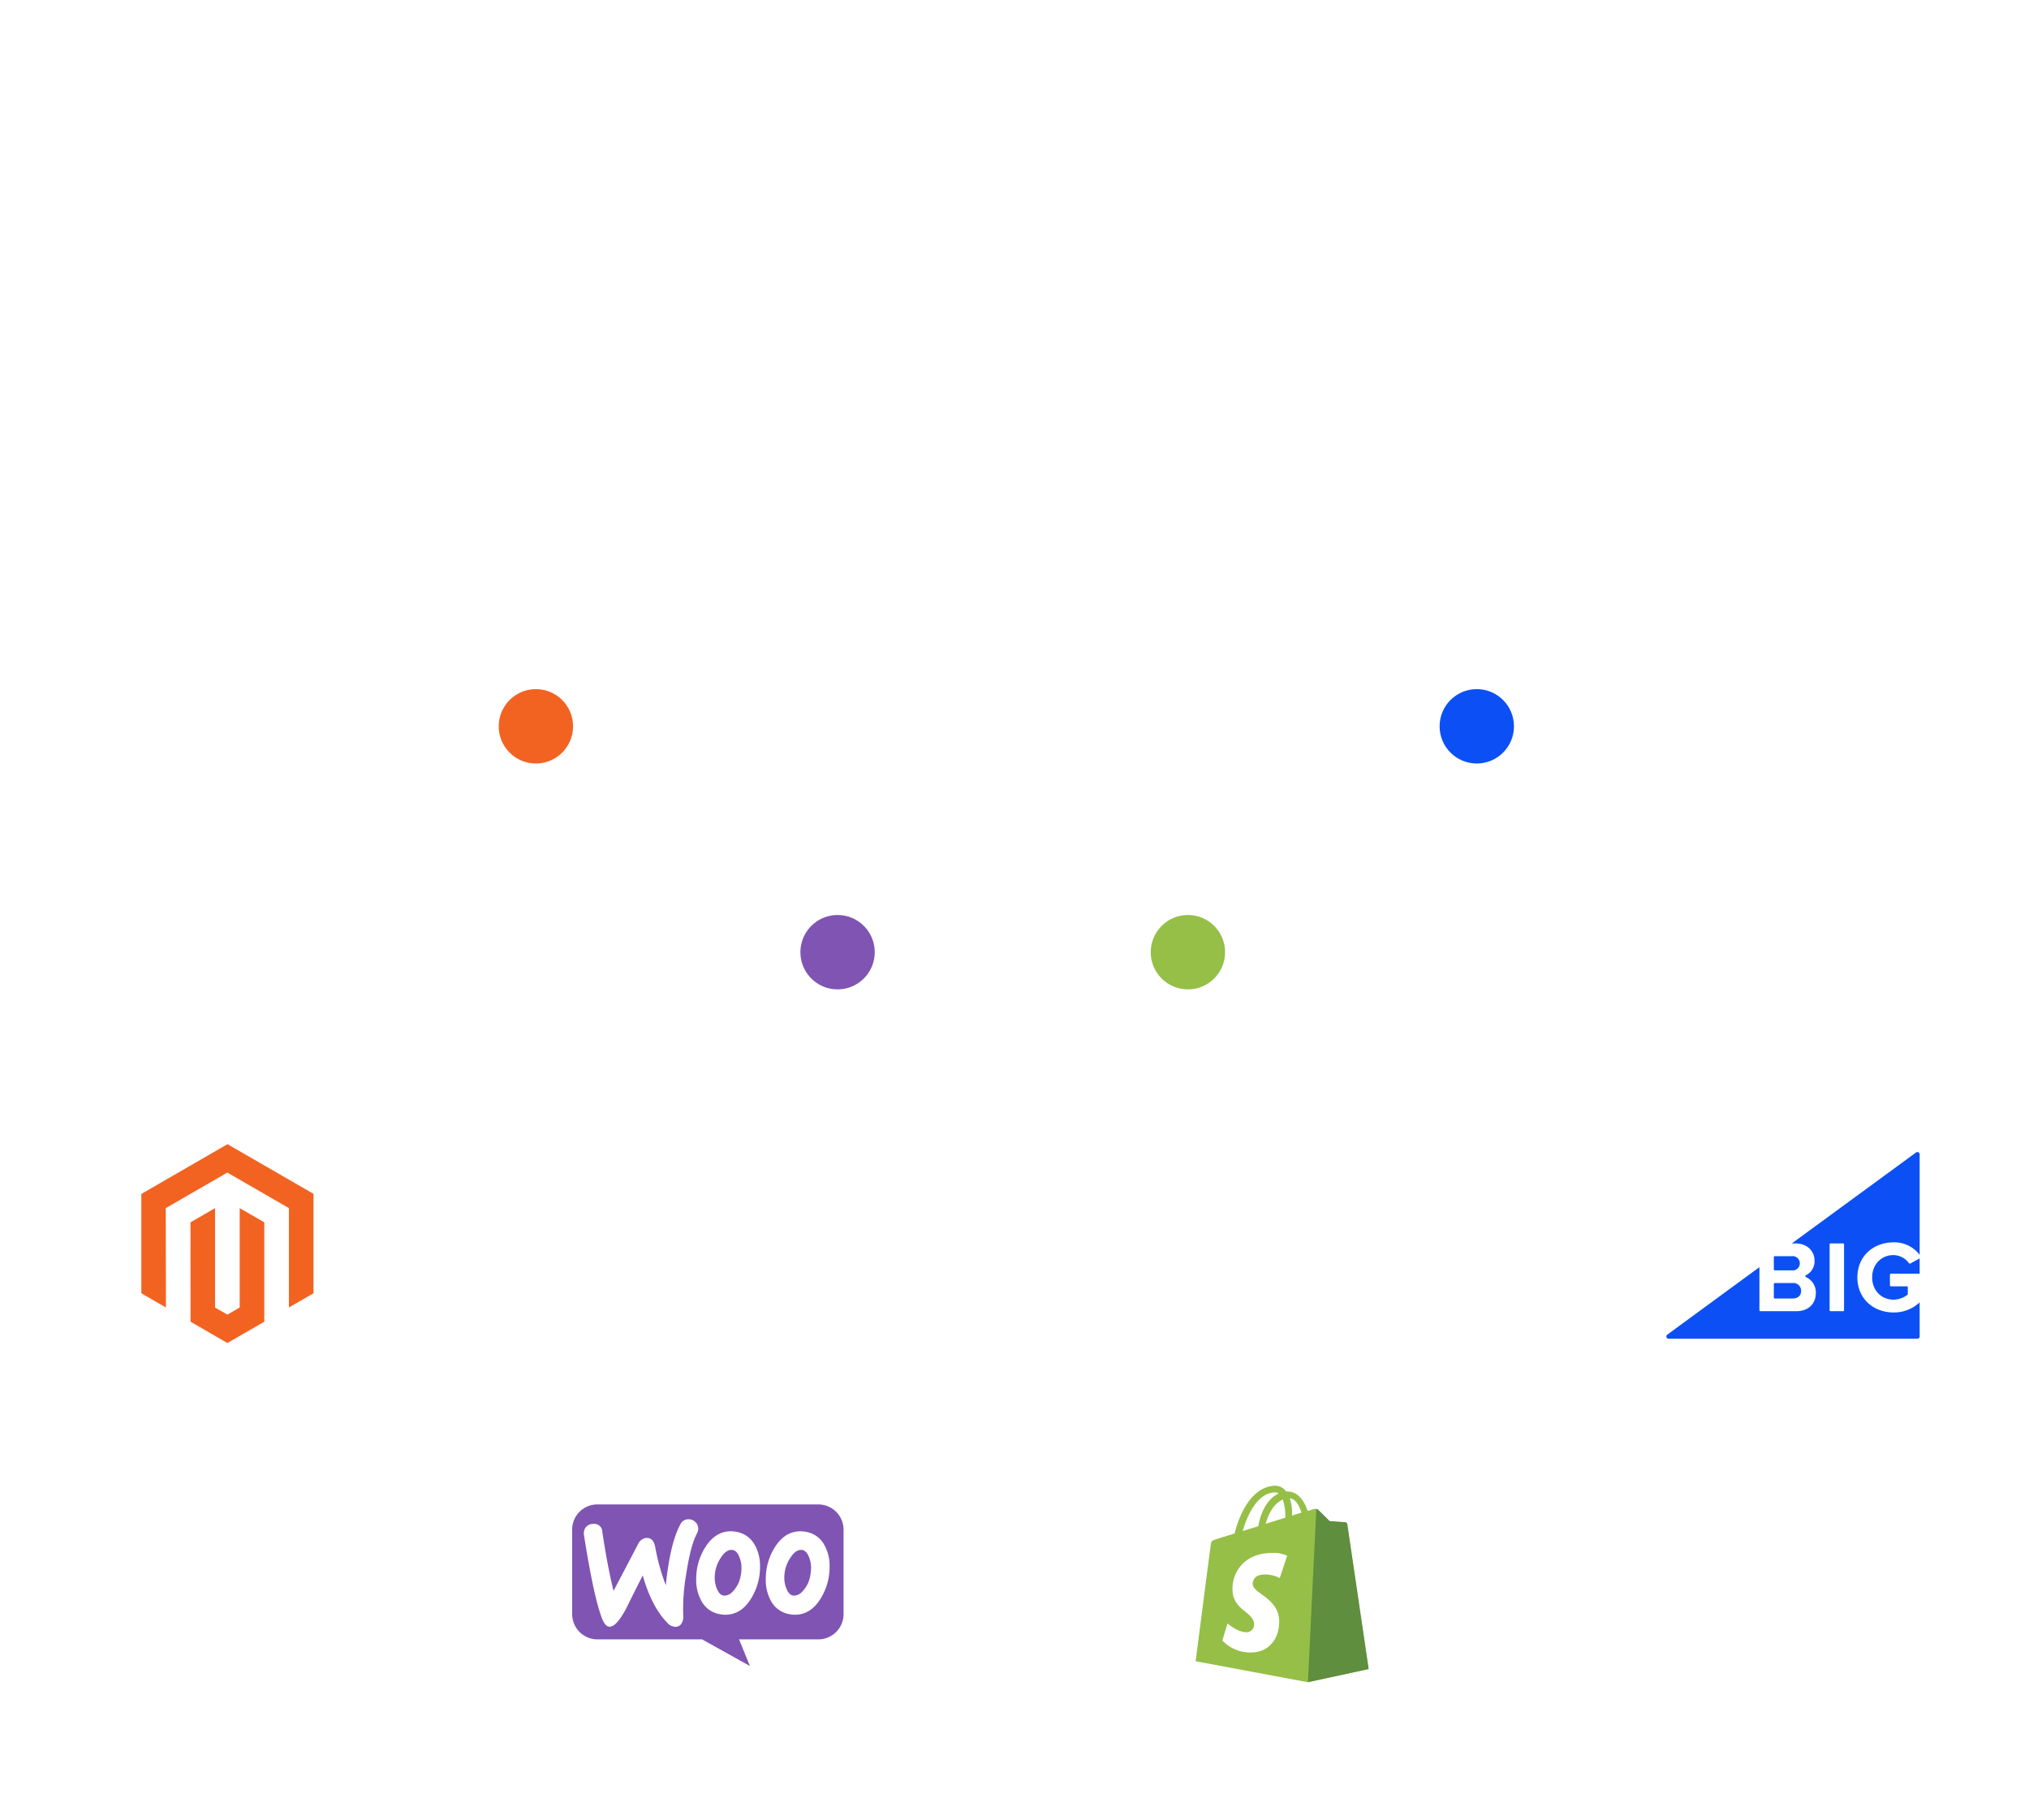 <svg xmlns="http://www.w3.org/2000/svg" xmlns:xlink="http://www.w3.org/1999/xlink" width="671.692" height="602.492" viewBox="0 0 671.692 602.492">
  <defs>
    <filter id="Ellipse_2245" x="373.941" y="295.838" width="35.618" height="35.619" filterUnits="userSpaceOnUse">
      <feOffset dx="3" dy="3" input="SourceAlpha"/>
      <feGaussianBlur result="blur"/>
      <feFlood flood-opacity="0.149"/>
      <feComposite operator="in" in2="blur"/>
      <feComposite in="SourceGraphic"/>
    </filter>
    <filter id="Ellipse_2247" x="158.089" y="221.076" width="35.618" height="35.619" filterUnits="userSpaceOnUse">
      <feOffset dx="3" dy="3" input="SourceAlpha"/>
      <feGaussianBlur result="blur-2"/>
      <feFlood flood-opacity="0.149"/>
      <feComposite operator="in" in2="blur-2"/>
      <feComposite in="SourceGraphic"/>
    </filter>
    <filter id="Ellipse_2248" x="257.963" y="295.838" width="35.618" height="35.619" filterUnits="userSpaceOnUse">
      <feOffset dx="3" dy="3" input="SourceAlpha"/>
      <feGaussianBlur result="blur-3"/>
      <feFlood flood-opacity="0.149"/>
      <feComposite operator="in" in2="blur-3"/>
      <feComposite in="SourceGraphic"/>
    </filter>
    <filter id="Ellipse_2264" x="193.054" y="0" width="272.339" height="272.339" filterUnits="userSpaceOnUse">
      <feOffset dx="3" dy="3" input="SourceAlpha"/>
      <feGaussianBlur result="blur-4"/>
      <feFlood flood-opacity="0.149"/>
      <feComposite operator="in" in2="blur-4"/>
      <feComposite in="SourceGraphic"/>
    </filter>
    <filter id="Ellipse_2264-2" x="0" y="336.312" width="153.571" height="153.571" filterUnits="userSpaceOnUse">
      <feOffset dx="3" dy="3" input="SourceAlpha"/>
      <feGaussianBlur result="blur-5"/>
      <feFlood flood-opacity="0.149"/>
      <feComposite operator="in" in2="blur-5"/>
      <feComposite in="SourceGraphic"/>
    </filter>
    <filter id="Ellipse_2264-3" x="158.984" y="448.921" width="153.571" height="153.571" filterUnits="userSpaceOnUse">
      <feOffset dx="3" dy="3" input="SourceAlpha"/>
      <feGaussianBlur result="blur-6"/>
      <feFlood flood-opacity="0.149"/>
      <feComposite operator="in" in2="blur-6"/>
      <feComposite in="SourceGraphic"/>
    </filter>
    <filter id="Ellipse_2264-4" x="349.905" y="448.921" width="153.571" height="153.571" filterUnits="userSpaceOnUse">
      <feOffset dx="3" dy="3" input="SourceAlpha"/>
      <feGaussianBlur result="blur-7"/>
      <feFlood flood-opacity="0.149"/>
      <feComposite operator="in" in2="blur-7"/>
      <feComposite in="SourceGraphic"/>
    </filter>
    <filter id="Ellipse_2267" x="469.575" y="221.076" width="35.618" height="35.619" filterUnits="userSpaceOnUse">
      <feOffset dx="3" dy="3" input="SourceAlpha"/>
      <feGaussianBlur result="blur-8"/>
      <feFlood flood-opacity="0.149"/>
      <feComposite operator="in" in2="blur-8"/>
      <feComposite in="SourceGraphic"/>
    </filter>
    <filter id="Ellipse_2264-5" x="518.122" y="336.433" width="153.571" height="153.571" filterUnits="userSpaceOnUse">
      <feOffset dx="3" dy="3" input="SourceAlpha"/>
      <feGaussianBlur result="blur-9"/>
      <feFlood flood-opacity="0.149"/>
      <feComposite operator="in" in2="blur-9"/>
      <feComposite in="SourceGraphic"/>
    </filter>
  </defs>
  <g id="attche_image" transform="translate(-2549.446 -6189.5)">
    <g id="Group_75829" data-name="Group 75829">
      <path id="Path_152842" data-name="Path 152842" d="M0,374.322c103.366,0,187.161-83.8,187.161-187.161S103.366,0,0,0" transform="translate(3066.099 6324.17) rotate(90)" fill="none" stroke="#fff" stroke-miterlimit="10" stroke-width="1.019" stroke-dasharray="6"/>
      <path id="Path_152937" data-name="Path 152937" d="M132.551,4.143,0,40.791" transform="translate(2980.487 6500.674) rotate(90)" fill="none" stroke="#fff" stroke-width="1.019" stroke-dasharray="6"/>
      <line id="Line_98" data-name="Line 98" x1="106.165" y1="109.858" transform="translate(2734.589 6419.792) rotate(90)" fill="none" stroke="#fff" stroke-miterlimit="10" stroke-width="1.019" stroke-dasharray="6"/>
      <line id="Line_99" data-name="Line 99" x1="146.612" y1="39.868" transform="translate(2823.718 6492.521) rotate(90)" fill="none" stroke="#fff" stroke-miterlimit="10" stroke-width="1.019" stroke-dasharray="6"/>
      <g transform="matrix(1, 0, 0, 1, 2549.45, 6189.5)" filter="url(#Ellipse_2245)">
        <ellipse id="Ellipse_2245-2" data-name="Ellipse 2245" cx="14.309" cy="14.309" rx="14.309" ry="14.309" transform="translate(404.56 297.84) rotate(90)" fill="#95bf47" stroke="#fff" stroke-miterlimit="10" stroke-width="4"/>
      </g>
      <g transform="matrix(1, 0, 0, 1, 2549.45, 6189.5)" filter="url(#Ellipse_2247)">
        <ellipse id="Ellipse_2247-2" data-name="Ellipse 2247" cx="14.309" cy="14.309" rx="14.309" ry="14.309" transform="translate(188.71 223.08) rotate(90)" fill="#f26322" stroke="#fff" stroke-miterlimit="10" stroke-width="4"/>
      </g>
      <g transform="matrix(1, 0, 0, 1, 2549.45, 6189.5)" filter="url(#Ellipse_2248)">
        <ellipse id="Ellipse_2248-2" data-name="Ellipse 2248" cx="14.309" cy="14.309" rx="14.309" ry="14.309" transform="translate(288.58 297.84) rotate(90)" fill="#7f54b3" stroke="#fff" stroke-miterlimit="10" stroke-width="4"/>
      </g>
      <g id="Group_75803" data-name="Group 75803" transform="translate(2743 6190)">
        <g transform="matrix(1, 0, 0, 1, -193.55, -0.5)" filter="url(#Ellipse_2264)">
          <ellipse id="Ellipse_2264-6" data-name="Ellipse 2264" cx="134.17" cy="134.17" rx="134.17" ry="134.17" transform="translate(193.55 0.5)" fill="none" stroke="#fff" stroke-miterlimit="10" stroke-width="1" stroke-dasharray="5"/>
        </g>
      </g>
      <g id="Group_75805" data-name="Group 75805" transform="translate(2549.946 6526.312)">
        <g transform="matrix(1, 0, 0, 1, -0.5, -336.81)" filter="url(#Ellipse_2264-2)">
          <ellipse id="Ellipse_2264-7" data-name="Ellipse 2264" cx="74.785" cy="74.785" rx="74.785" ry="74.785" transform="translate(0.5 336.81)" fill="none" stroke="#fff" stroke-miterlimit="10" stroke-width="1" stroke-dasharray="5"/>
        </g>
      </g>
      <g id="Magento" transform="translate(2596.235 6568.192)">
        <path id="Path_152883" data-name="Path 152883" d="M28.525,0,0,16.465V49.353L8.143,54.06,8.085,21.166,28.467,9.4,48.85,21.166v32.88l8.143-4.693V16.437Z" transform="translate(0)" fill="#f26322"/>
        <path id="Path_152884" data-name="Path 152884" d="M242.693,327.387l-4.068,2.365-4.089-2.343V294.5l-8.136,4.7.014,32.895,12.2,7.05,12.218-7.05V299.2l-8.143-4.7Z" transform="translate(-210.129 -273.334)" fill="#f26322"/>
      </g>
      <g id="Group_75806" data-name="Group 75806" transform="translate(2708.93 6638.921)">
        <g transform="matrix(1, 0, 0, 1, -159.48, -449.42)" filter="url(#Ellipse_2264-3)">
          <ellipse id="Ellipse_2264-8" data-name="Ellipse 2264" cx="74.785" cy="74.785" rx="74.785" ry="74.785" transform="translate(159.48 449.42)" fill="none" stroke="#fff" stroke-miterlimit="10" stroke-width="1" stroke-dasharray="5"/>
        </g>
      </g>
      <path id="Path_152899" data-name="Path 152899" d="M81.472,0H8.339A8.34,8.34,0,0,0,0,8.375V36.291a8.371,8.371,0,0,0,8.375,8.375H43.013l15.832,8.815-3.6-8.815H81.472a8.371,8.371,0,0,0,8.375-8.375V8.375A8.371,8.371,0,0,0,81.472,0ZM6.8,6.465A2.956,2.956,0,0,0,4.482,7.6a3.28,3.28,0,0,0-.588,2.461q3.251,20.662,6.061,27.88c.735,1.763,1.579,2.608,2.571,2.535,1.543-.11,3.379-2.241,5.546-6.391q1.708-3.527,5.289-10.579,2.975,10.413,8.118,15.648a3.693,3.693,0,0,0,2.9,1.359,2.367,2.367,0,0,0,1.947-1.322,4.359,4.359,0,0,0,.441-2.424A68.407,68.407,0,0,1,37.8,22.774c.955-6.171,2.13-10.615,3.563-13.26a3.189,3.189,0,0,0,.367-1.763,2.877,2.877,0,0,0-1.139-2.094,3.192,3.192,0,0,0-2.314-.735,2.821,2.821,0,0,0-2.424,1.616Q32.435,12.764,31,26.741a68.6,68.6,0,0,1-3.49-12.562c-.4-2.167-1.4-3.2-3.012-3.085a3.487,3.487,0,0,0-2.755,2.2L13.7,28.614q-1.984-7.989-3.71-19.5A2.683,2.683,0,0,0,6.8,6.465ZM77.578,9.11a8.46,8.46,0,0,1,5.877,4.261,13.9,13.9,0,0,1,1.763,7.236A19.679,19.679,0,0,1,82.353,31c-2.2,3.673-5.069,5.51-8.632,5.51a9.647,9.647,0,0,1-1.984-.22,8.459,8.459,0,0,1-5.877-4.261A14.227,14.227,0,0,1,64.1,24.757,19.464,19.464,0,0,1,66.963,14.4c2.241-3.673,5.105-5.51,8.632-5.51A9.64,9.64,0,0,1,77.578,9.11ZM76.036,28.981a9.716,9.716,0,0,0,2.792-5.436,15.861,15.861,0,0,0,.257-2.718,9.321,9.321,0,0,0-.661-3.343c-.551-1.433-1.286-2.2-2.168-2.388-1.322-.257-2.608.478-3.82,2.277a11.87,11.87,0,0,0-1.947,4.371,12.757,12.757,0,0,0-.257,2.681,9.32,9.32,0,0,0,.661,3.343c.551,1.433,1.286,2.2,2.168,2.388A3.532,3.532,0,0,0,76.036,28.981ZM60.425,13.37A8.536,8.536,0,0,0,54.547,9.11a9.644,9.644,0,0,0-1.984-.22c-3.526,0-6.391,1.837-8.632,5.51a19.462,19.462,0,0,0-2.865,10.358A14.224,14.224,0,0,0,42.83,32.03a8.459,8.459,0,0,0,5.877,4.261,9.642,9.642,0,0,0,1.984.22c3.563,0,6.428-1.836,8.632-5.51a19.679,19.679,0,0,0,2.865-10.4A13.9,13.9,0,0,0,60.425,13.37ZM55.8,23.545A9.716,9.716,0,0,1,53,28.981a3.531,3.531,0,0,1-2.975,1.176c-.882-.184-1.616-.955-2.167-2.388a9.322,9.322,0,0,1-.661-3.343,12.769,12.769,0,0,1,.257-2.681A11.875,11.875,0,0,1,49.4,17.374c1.212-1.8,2.5-2.535,3.82-2.277.882.184,1.616.955,2.168,2.388a9.321,9.321,0,0,1,.661,3.343A12.87,12.87,0,0,1,55.8,23.545Z" transform="translate(2738.858 6687.425)" fill="#7f54b3" fill-rule="evenodd"/>
      <g id="Group_75807" data-name="Group 75807" transform="translate(2899.851 6638.921)">
        <g transform="matrix(1, 0, 0, 1, -350.41, -449.42)" filter="url(#Ellipse_2264-4)">
          <ellipse id="Ellipse_2264-9" data-name="Ellipse 2264" cx="74.785" cy="74.785" rx="74.785" ry="74.785" transform="translate(350.41 449.42)" fill="none" stroke="#fff" stroke-miterlimit="10" stroke-width="1" stroke-dasharray="5"/>
        </g>
      </g>
      <g id="Shopify_logo_2018" transform="translate(2945.259 6681.233)">
        <path id="Path_152895" data-name="Path 152895" d="M50.03,321.347a.566.566,0,0,0-.571-.5c-.229,0-5.219-.381-5.219-.381s-3.466-3.466-3.885-3.809a1.6,1.6,0,0,0-1.409-.19c-.038,0-.762.228-1.943.609-1.181-3.39-3.2-6.476-6.819-6.476h-.343a4.428,4.428,0,0,0-3.352-1.9c-8.38,0-12.418,10.475-13.675,15.808-3.276,1.029-5.6,1.714-5.866,1.828-1.828.571-1.867.609-2.1,2.324-.19,1.3-4.952,38.131-4.952,38.131l37.064,6.933,20.113-4.343C57.115,369.305,50.068,321.69,50.03,321.347Zm-15.085-3.733c-.914.267-2.019.609-3.124.99v-.686a14.632,14.632,0,0,0-.762-5.066C32.964,313.081,34.145,315.176,34.945,317.614Zm-6.209-4.343a15.956,15.956,0,0,1,.838,5.638v.381c-2.057.648-4.228,1.3-6.476,2.019C24.355,316.509,26.755,314.147,28.736,313.271ZM26.3,310.909a1.82,1.82,0,0,1,1.067.381c-2.7,1.257-5.562,4.419-6.742,10.818-1.79.571-3.5,1.067-5.142,1.6C16.851,318.833,20.28,310.909,26.3,310.909Z" transform="translate(0.1 -308.7)" fill="#95bf47"/>
        <path id="Path_152896" data-name="Path 152896" d="M109.88,333.219c-.229,0-5.219-.381-5.219-.381s-3.466-3.466-3.885-3.809a.737.737,0,0,0-.5-.229L97.5,386.167l20.113-4.343s-7.047-47.692-7.085-48.035A1.03,1.03,0,0,0,109.88,333.219Z" transform="translate(-60.322 -321.143)" fill="#5e8e3e"/>
        <path id="Path_152897" data-name="Path 152897" d="M44.546,368.051,42.108,375.4a11.458,11.458,0,0,0-4.838-1.181c-3.924,0-4.114,2.476-4.114,3.086,0,3.352,8.761,4.647,8.761,12.532,0,6.209-3.924,10.209-9.218,10.209a12.69,12.69,0,0,1-9.6-3.962l1.714-5.638s3.352,2.9,6.171,2.9a2.5,2.5,0,0,0,2.628-2.514c0-4.381-7.161-4.571-7.161-11.809,0-6.057,4.343-11.923,13.142-11.923A10.17,10.17,0,0,1,44.546,368.051Z" transform="translate(-14.263 -344.852)" fill="#fff"/>
      </g>
      <line id="Line_100" data-name="Line 100" x1="106.165" y2="109.858" transform="translate(3134.443 6419.792) rotate(90)" fill="none" stroke="#fff" stroke-miterlimit="10" stroke-width="1.019" stroke-dasharray="6"/>
      <g transform="matrix(1, 0, 0, 1, 2549.45, 6189.5)" filter="url(#Ellipse_2267)">
        <ellipse id="Ellipse_2267-2" data-name="Ellipse 2267" cx="14.309" cy="14.309" rx="14.309" ry="14.309" transform="translate(500.19 223.08) rotate(90)" fill="#0c50f5" stroke="#fff" stroke-miterlimit="10" stroke-width="4"/>
      </g>
      <g id="Group_75808" data-name="Group 75808" transform="translate(3068.067 6526.433)">
        <g transform="matrix(1, 0, 0, 1, -518.62, -336.93)" filter="url(#Ellipse_2264-5)">
          <ellipse id="Ellipse_2264-10" data-name="Ellipse 2264" cx="74.785" cy="74.785" rx="74.785" ry="74.785" transform="translate(518.62 336.93)" fill="none" stroke="#fff" stroke-miterlimit="10" stroke-width="1" stroke-dasharray="5"/>
        </g>
      </g>
      <path id="BG---Logo-Main" d="M157.3,1609.761a6.432,6.432,0,0,0-5.115-2.662c-4.1,0-7.055,3.14-7.055,7.382s2.955,7.361,7.055,7.361a7.536,7.536,0,0,0,4.641-1.622.325.325,0,0,0,.1-.229V1617.7a.268.268,0,0,0-.262-.27h-5.271a.377.377,0,0,1-.381-.374v-3.41a.4.4,0,0,1,.381-.4h9.453V1608.2l-3.053,1.663A.374.374,0,0,1,157.3,1609.761Zm-44.377,2.391h5.631a2.324,2.324,0,0,0,2.621-2.35,2.357,2.357,0,0,0-2.621-2.35h-5.631a.339.339,0,0,0-.349.333v4.013A.343.343,0,0,0,112.927,1612.152Zm22.895,13.2a.3.3,0,0,1-.314.312h-4.144a.3.3,0,0,1-.314-.312v-21.813a.316.316,0,0,1,.314-.312h4.144a.317.317,0,0,1,.314.312Zm23.832-52.213-41.115,30.089H119.6c4.267,0,6.451,2.724,6.451,5.718a5.153,5.153,0,0,1-2.848,4.824.34.34,0,0,0,.016.624,5.536,5.536,0,0,1,3.269,5.2c0,3.389-2.218,6.071-6.518,6.071H108.156a.339.339,0,0,1-.35-.332v-14.244l-30.5,22.333a.747.747,0,0,0,.443,1.351H160.1a.748.748,0,0,0,.749-.748v-11.291a12.359,12.359,0,0,1-8.656,3.348c-6.585,0-11.961-4.533-11.961-11.6,0-7.111,5.375-11.6,11.961-11.6a10.425,10.425,0,0,1,8.656,4.159v-33.291A.754.754,0,0,0,159.653,1573.143Zm-46.726,48.325h5.832c1.78,0,2.855-.936,2.855-2.558a2.561,2.561,0,0,0-2.855-2.557h-5.832a.356.356,0,0,0-.349.354v4.408A.343.343,0,0,0,112.927,1621.468Z" transform="translate(3024.091 4997.807)" fill="#0c50f5" fill-rule="evenodd"/>
      <path id="Path_152911" data-name="Path 152911" d="M17.657,0a7.678,7.678,0,0,1-.694-2.321,8.366,8.366,0,0,1-6.532,2.8,9.192,9.192,0,0,1-6.3-2.2,7.079,7.079,0,0,1-2.5-5.551A7.316,7.316,0,0,1,4.677-13.59q3.051-2.2,8.817-2.225h3.182V-17.3a4.266,4.266,0,0,0-.921-2.871,3.624,3.624,0,0,0-2.907-1.077,4.12,4.12,0,0,0-2.74.837,2.845,2.845,0,0,0-.993,2.3H2.2a6.946,6.946,0,0,1,1.388-4.163,9.173,9.173,0,0,1,3.924-3,14.3,14.3,0,0,1,5.694-1.089,11.3,11.3,0,0,1,7.6,2.4A8.412,8.412,0,0,1,23.615-17.2V-5.981A12.376,12.376,0,0,0,24.644-.407V0ZM11.939-4.809a5.955,5.955,0,0,0,2.823-.682,4.479,4.479,0,0,0,1.914-1.83v-4.45H14.092q-5.192,0-5.527,3.589l-.024.407a2.768,2.768,0,0,0,.909,2.129A3.532,3.532,0,0,0,11.939-4.809ZM37.2-32.252v6.364h4.426v5.072H37.2V-7.9a3.085,3.085,0,0,0,.55,2.058,2.764,2.764,0,0,0,2.105.622,11.027,11.027,0,0,0,2.034-.167v5.24a14.235,14.235,0,0,1-4.187.622q-7.273,0-7.417-7.345V-20.815H26.51v-5.072h3.78v-6.364Zm16.557,0v6.364h4.426v5.072H53.761V-7.9a3.085,3.085,0,0,0,.55,2.058,2.764,2.764,0,0,0,2.105.622,11.027,11.027,0,0,0,2.034-.167v5.24a14.235,14.235,0,0,1-4.187.622q-7.273,0-7.417-7.345V-20.815h-3.78v-5.072h3.78v-6.364ZM77.041,0a7.679,7.679,0,0,1-.694-2.321,8.366,8.366,0,0,1-6.532,2.8,9.192,9.192,0,0,1-6.3-2.2,7.079,7.079,0,0,1-2.5-5.551,7.316,7.316,0,0,1,3.051-6.316q3.051-2.2,8.817-2.225H76.06V-17.3a4.266,4.266,0,0,0-.921-2.871,3.624,3.624,0,0,0-2.907-1.077,4.12,4.12,0,0,0-2.74.837,2.845,2.845,0,0,0-.993,2.3H61.585a6.946,6.946,0,0,1,1.388-4.163,9.173,9.173,0,0,1,3.924-3,14.3,14.3,0,0,1,5.694-1.089,11.3,11.3,0,0,1,7.6,2.4A8.412,8.412,0,0,1,83-17.2V-5.981A12.376,12.376,0,0,0,84.027-.407V0ZM71.323-4.809a5.955,5.955,0,0,0,2.823-.682,4.479,4.479,0,0,0,1.914-1.83v-4.45H73.476q-5.192,0-5.527,3.589l-.024.407a2.768,2.768,0,0,0,.909,2.129A3.532,3.532,0,0,0,71.323-4.809ZM99.077-5.1a4.535,4.535,0,0,0,3.11-1.053,3.689,3.689,0,0,0,1.244-2.8h6.484a8.87,8.87,0,0,1-1.436,4.821,9.472,9.472,0,0,1-3.864,3.4A12.093,12.093,0,0,1,99.2.479a11.239,11.239,0,0,1-8.757-3.529Q87.233-6.58,87.233-12.8v-.455q0-5.981,3.182-9.546a11.108,11.108,0,0,1,8.733-3.565,10.889,10.889,0,0,1,7.788,2.763,9.784,9.784,0,0,1,2.979,7.357h-6.484a4.751,4.751,0,0,0-1.244-3.283,4.148,4.148,0,0,0-3.158-1.263A4.164,4.164,0,0,0,95.38-19.03q-1.232,1.761-1.232,5.715v.719q0,4,1.22,5.751A4.217,4.217,0,0,0,99.077-5.1ZM120.61-23.064a8.63,8.63,0,0,1,6.915-3.3q8.422,0,8.542,9.786V0h-6.915V-16.389a4.81,4.81,0,0,0-.957-3.29,4.1,4.1,0,0,0-3.182-1.065,4.706,4.706,0,0,0-4.4,2.345V0H113.7V-36.75h6.915ZM153.2.479a12.709,12.709,0,0,1-9.271-3.493,12.417,12.417,0,0,1-3.577-9.307v-.67a15.639,15.639,0,0,1,1.507-6.974,11.062,11.062,0,0,1,4.271-4.737,11.987,11.987,0,0,1,6.3-1.663,10.744,10.744,0,0,1,8.362,3.35q3.051,3.35,3.051,9.5v2.823H147.359a6.423,6.423,0,0,0,2.022,4.067A6.112,6.112,0,0,0,153.651-5.1a7.463,7.463,0,0,0,6.245-2.9l3.4,3.8a10.38,10.38,0,0,1-4.211,3.433A13.815,13.815,0,0,1,153.2.479Zm-.79-21.27A4.321,4.321,0,0,0,149.07-19.4a7.218,7.218,0,0,0-1.639,3.989h9.618v-.553A5.148,5.148,0,0,0,155.8-19.53,4.458,4.458,0,0,0,152.407-20.792Zm.622-15.958h7.537l-6.627,7.417h-5.623Z" transform="translate(2794.373 6342.75)" fill="#fff"/>
    </g>
  </g>
</svg>
